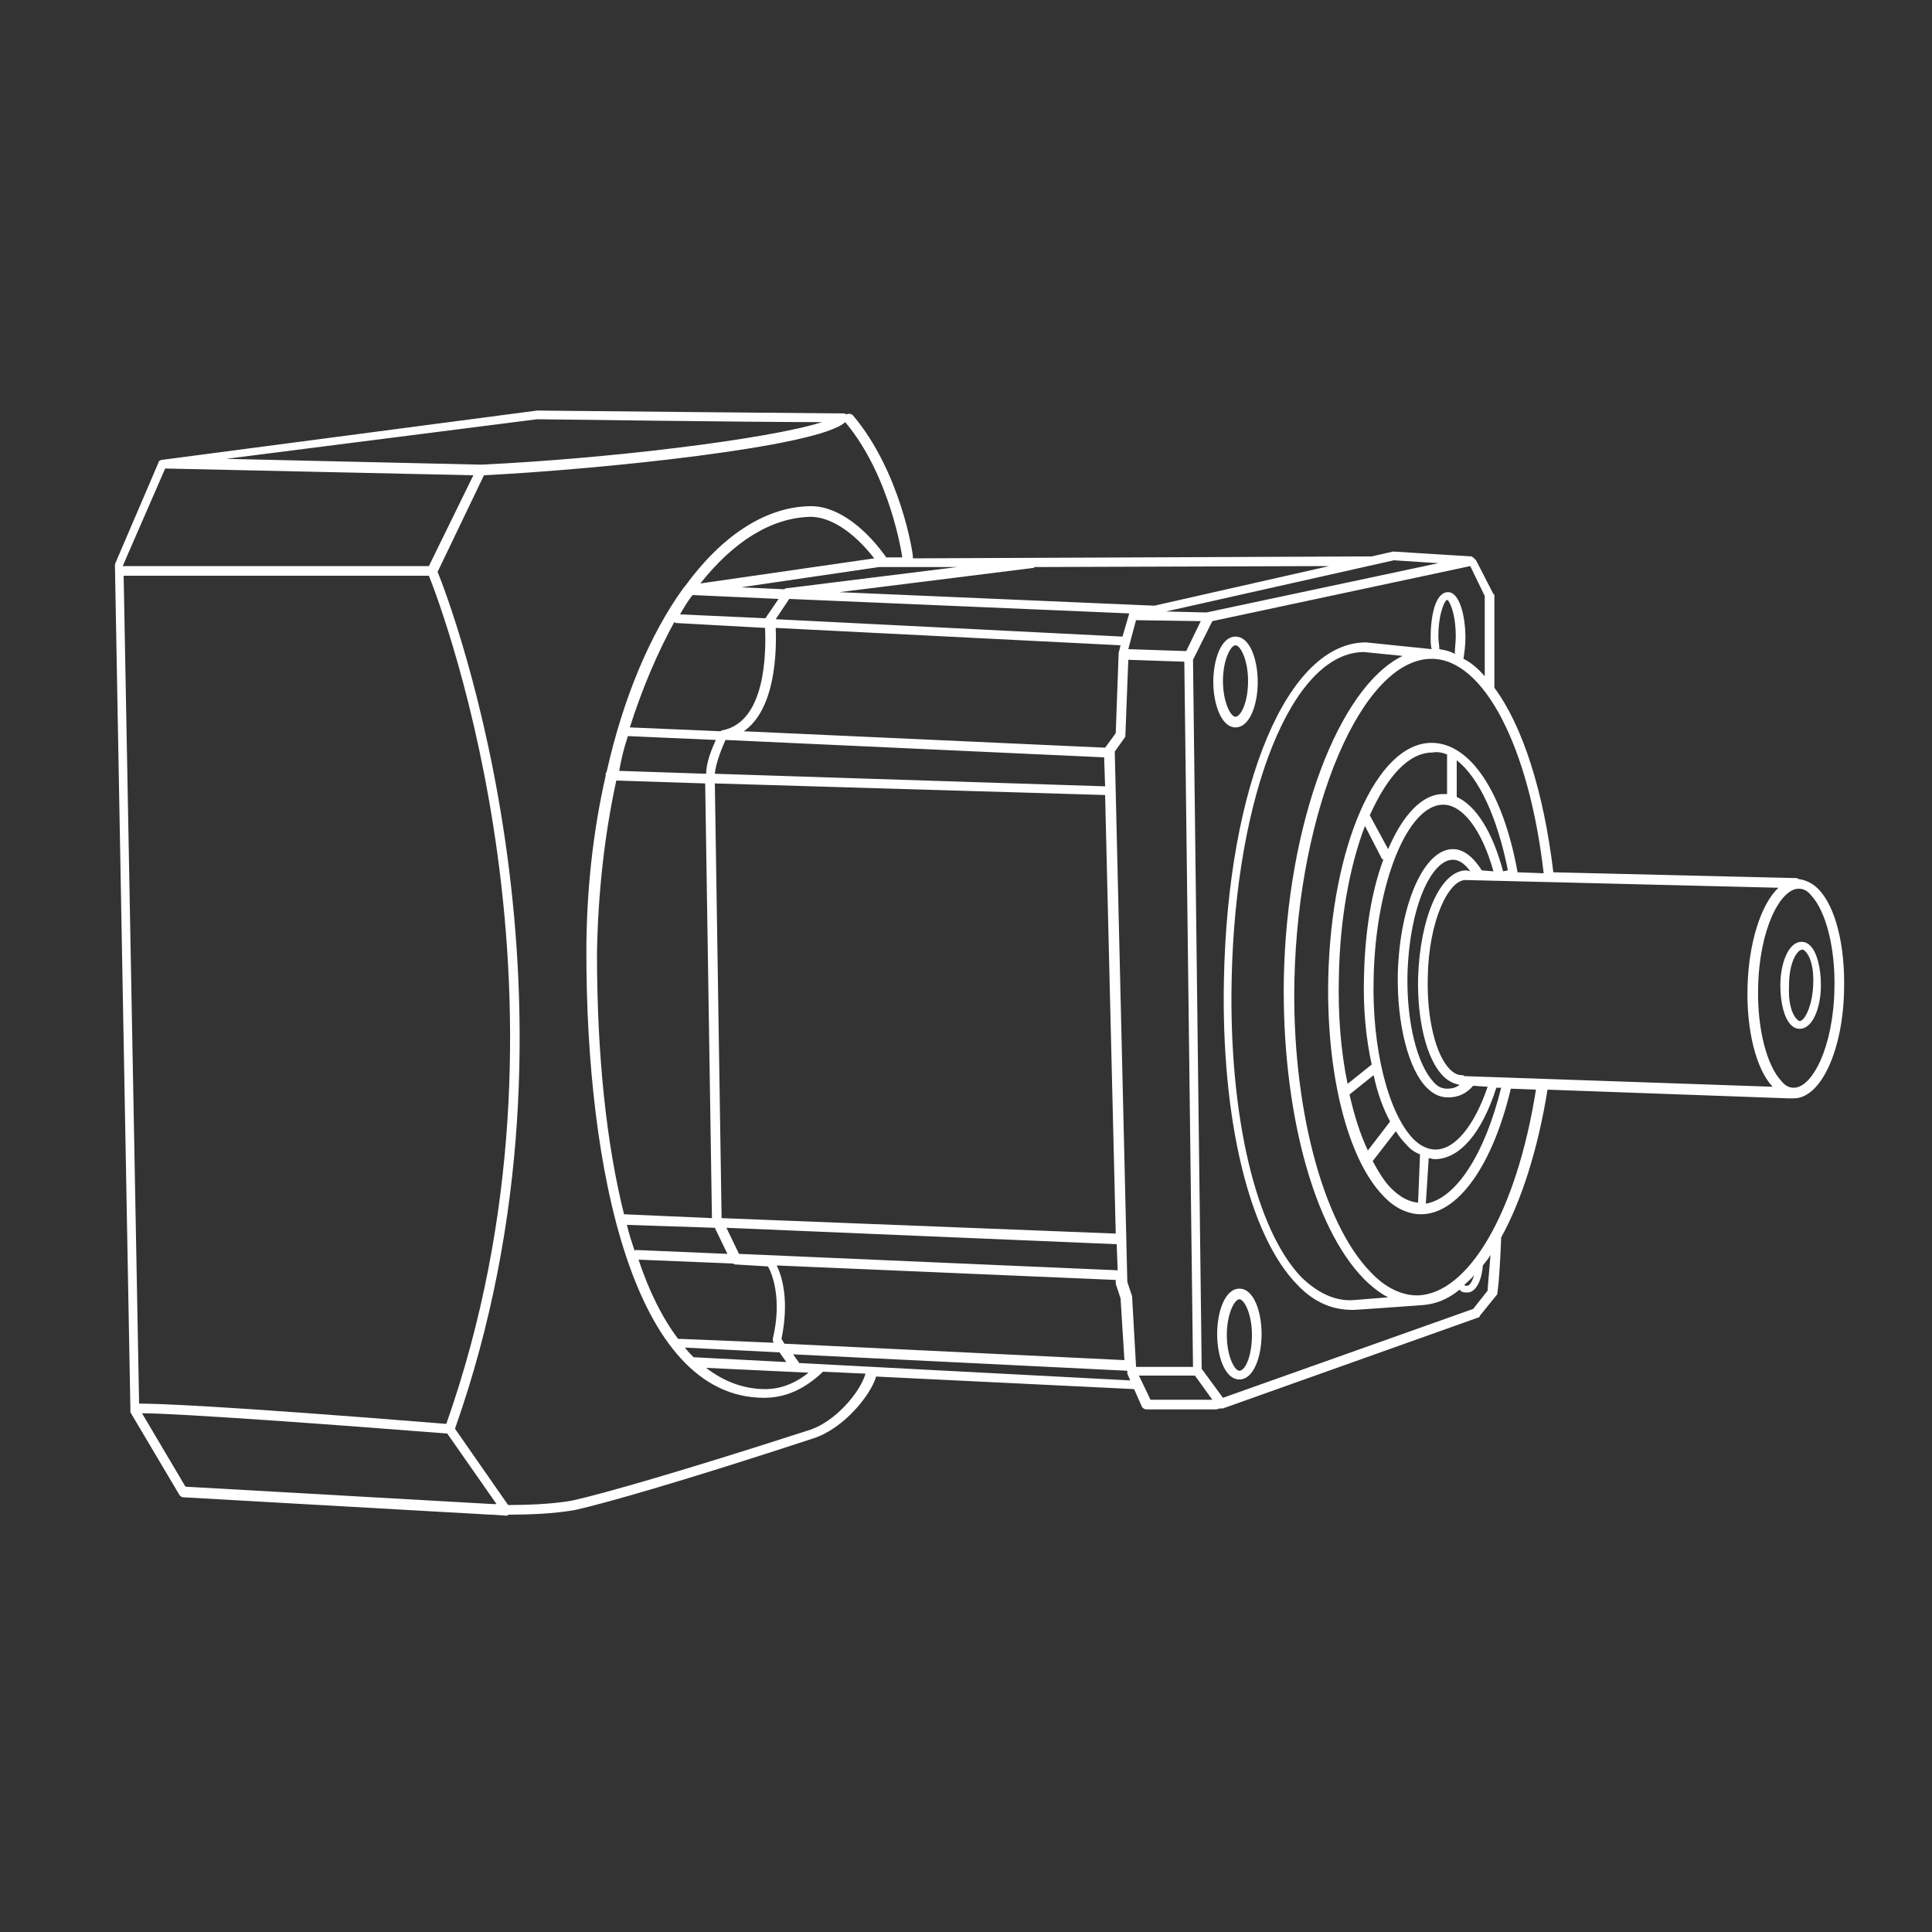 <svg version="1.1" id="Camada_1" xmlns="http://www.w3.org/2000/svg" x="0" y="0" viewBox="0 0 200 200" style="enable-background:new 0 0 200 200" xml:space="preserve"><rect x="0" y="0" width="200" height="200" fill="#333333" stroke="none"/><style>.st0{fill:#fff}</style><path class="st0" d="M188.2 92c-.6-.6-1.3-.9-2-1-.1 0-.1-.1-.2-.1l-25.2-.6c-1-8.4-3.2-15.2-6.1-19.1v-9.5c0-.1 0-.2-.1-.2l-1.8-3.5-.3-.3c-.1 0-.1-.1-.2-.1l-8-.5h-.1l-2.2.5h-.2l-47.3.2v-.2c0-.4-1.3-8.8-6.2-14.6-.2-.2-.5-.2-.7-.1-.1-.1-.2-.1-.3-.1-1.6 0-31.3-.3-31.7-.3l-38.8 5.1h-.1s-.1 0-.1.1h-.1c-.1.1-.1.1-.1.2l-4.5 10.5v.2l1.6 87.4v.2l5.1 8.6c.1.1.2.2.4.2l31.8 1.8h.2l1.4.1c.1 0 .2 0 .2-.1 4.8 0 6.9-.5 7-.5 3.1-.7 11.2-3 24.6-7.4 3.1-1 5.9-4.4 6.5-6.4l26.7 1.3.8 1.8c.1.2.3.3.5.3h7.2c.1 0 .3-.1.4-.1H126.6l26.4-9.4c.1 0 .2-.1.2-.2l1.7-2.1c.1-.1.1-.1.1-.2 0 0 .2-.9.4-5.7v-.1c2.1-3.8 3.8-9.1 4.8-15.3l24.9.9H185.7c2.8 0 5.1-5 5.2-11.3.1-4.6-.9-8.6-2.7-10.4zm-36.6 19.4c-.1-.1-.2-.1-.3-.1-.4 0-.8-.2-1.2-.6-1.5-1.5-2.4-5.3-2.3-9.5.1-6 2.2-10.1 3.9-10.1l32.4.8c-1.8 1.7-3.1 5.7-3.2 10.4-.1 4.4.9 8.4 2.6 10.2l-31.9-1.1zM144 123c-.7-.7-1.3-1.7-1.9-2.8l2.4-3.1c.3.5.7 1 1.1 1.4.4.5.9.8 1.4 1l-.2 5c-1-.1-1.9-.6-2.8-1.5zm7.8-32.9c-2.7 0-4.8 4.9-5 11.1-.1 4.5.9 8.5 2.6 10.2.5.5 1.1.8 1.7.9-.4.3-.8.4-1.3.4s-1-.2-1.4-.7c-1.7-1.8-2.8-6.2-2.7-11.1.2-7.1 2.5-11.9 4.7-11.9.7 0 1.3.5 1.8 1.2l-.4-.1zm1.6 0c-.9-1.4-1.9-2.2-3-2.2-3 0-5.5 5.7-5.7 12.9-.1 5.2 1.1 9.9 3 11.8.7.7 1.4 1 2.2 1 1.1 0 1.9-.4 2.6-1.2l1.5.1c-1.4 4.1-3.4 6.5-5.4 6.5-.8 0-1.6-.4-2.3-1.1-2.6-2.7-4.3-9.4-4.1-16.7.2-9.7 3.5-17.9 7.2-17.9 2 0 4 2.6 5.2 6.9l-1.2-.1zm2.2.1c-1.1-4.1-2.8-6.8-4.8-7.7v-3.8c2.3 1.8 4.2 5.9 5.3 11.4l-.5.1zm-5.8-12.1v4.1h-.4c-2.2 0-4.2 2.2-5.7 5.7l-1.9-3.5c1.8-4 4-6.5 6.5-6.5.5-.1 1 0 1.5.2zm-8.5 7.4 1.7 3.3c0 .1.1.1.2.2-1.2 3.2-1.9 7.4-2 12.1-.1 3.3.2 6.4.8 9.1l-2.5 2c-.7-3.4-1-7.1-.9-11.1.1-5.9 1.1-11.4 2.7-15.6zm.9 25.8c.4 1.9 1 3.5 1.7 4.8l-2.3 3c-.8-1.7-1.4-3.6-1.9-5.8l2.5-2zm5.7 8.6c.2 0 .4.1.6.1 2.6 0 4.9-2.7 6.4-7.4h.5c-1.7 6.9-4.7 11.5-7.8 12l.3-4.7zM144.3 58l4.6.3-24 5.1h-.1l-4.1-.1 23.6-5.3zm-60.6 84.1c-1.5 1.2-3 1.7-4.5 1.7-2.2 0-4.3-.8-6.1-2.2l10.6.5zm-11.9-1.6c-.3-.3-.6-.6-.9-1l9.8.5.7 1-9.6-.5zm-1.4-1.9h-.2c-1.6-2.1-3-4.9-4.1-8.2l9.8.4c.1.1.2.1.3.1l3.3.2c.4.7 1.5 3.3.5 7.5 0 .1 0 .3.1.4l-9.7-.4zm28.7-79.9-17.7 2.2c-.1 0-.1 0-.2.1l-4.5-.2L91 58.7h8.1zm-22.6 71.1-1.3-2.7 40.4 1.7.1 2.7-39.2-1.7zm-1.8-3.7-.7-45 40.4 1.2 1.1 45.4-40.8-1.6zm39.6-47.7.1 3L74 80.1c.1-1.2.8-2.8 1.1-3.5l39.2 1.8zm.1-1L77 75.7c3.3-2.3 3.4-8.3 3.3-10.7l35.7 1.8-.2.8v.1l-.3 8.2-1.1 1.5zm1.8-11.5-35.9-1.8 1.4-2.1 35.2 1.5-.7 2.4zm-43.7-5.5c3.4-4.3 7.3-6.8 11.4-6.9 2.1 0 4.5 1.6 6.6 4.3l-18 2.6zm-.8 1.2 8.9.4-1.3 1.9s0 .1-.1.1l-8.8-.4c.4-.7.8-1.4 1.3-2zm-1.9 2.8c.1.1.2.1.3.1l9.1.5c.1 2.5.1 9.7-4.4 10.6-.1 0-.1 0-.2.1l-9.4-.4c1.3-4.1 2.9-7.8 4.6-10.9zM65 76.2l9.1.4c-.4.9-1 2.3-1 3.5l-9-.3c.2-1.2.5-2.4.9-3.6zm-1.2 4.6 9.2.3.7 45-9.1-.4c-1.8-7.2-2.8-16.3-2.8-27 .1-6.3.8-12.4 2-17.9zM74 127.1l1.3 2.7-9.4-.4c-.1 0-.2 0-.2.1-.3-.9-.6-1.8-.8-2.7l9.1.3zm6.9 11.5c.8-3.9.1-6.4-.5-7.6l35.1 1.5v.4l.5 1.5.4 6.4-35.2-1.7-.3-.5zm36.7 2.8-.4-7.1v-.1l-.5-1.5-1.3-54.9 1-1.4c.1-.1.1-.2.1-.3l.3-7.8 5.8.2.9 73h-5.9zm5.2-74-6-.2.8-3 6.7.1-1.5 3.1zm-3.3-4.7-32.6-1.4 20-2.5c.1 0 .1 0 .2-.1l30.5-.1-18.1 4.1zM55.6 43.4c.3 0 22.3.3 29.5.3-5.7 1.8-22.4 3.8-35.3 4.4l-26.4-.6 32.2-4.1zm-38.5 5.1 31.9.7-4.6 9.4H12.7l4.4-10.1zm-4.3 11.1h31.6c1.4 3.5 17 44.7 1.8 87.8-23.5-1.9-30-2.1-31.8-2.1l-1.6-85.7zm1.9 86.7c3.7 0 20.2 1.2 31.6 2.1l5.1 7.3H51l-31.8-1.8-4.5-7.6zm69.2 1.7c-13.3 4.3-21.4 6.6-24.5 7.3 0 0-2.1.5-6.8.5l-5.5-7.9c15.4-43.6-.4-85.3-1.8-88.7l4.8-10c11.8-.6 34.6-2.9 37.4-5.5 4.7 5.6 5.9 13.9 5.9 14h-1.7c0-.1 0-.1-.1-.2-2.4-3.3-5.3-5.2-7.8-5.1-4.7.1-9.2 3.2-12.9 8.3l-.1.1c-3.5 4.8-6.3 11.5-8 19.1-.1.1-.1.2-.1.3v.1c-1.3 5.7-2 11.9-2 18.3 0 22.3 4.8 46.1 18.4 46.1 2.1 0 4.1-.8 6.1-2.7l4.4.2c-.6 2-3.1 4.9-5.7 5.8zm-1.2-6.9c0-.1 0-.1-.1-.2l-.5-.7 34.6 1.7V142.2l.3.7-34.3-1.8zm35.2 1.3h5.8l1.8 2.5h-6.4l-1.2-2.5zm36.1-8.8-1.5 1.9-25.9 9.2-2.2-3-.9-73.4 2-4 26.7-5.7 1.5 3.1V70c-.7-.8-1.4-1.4-2.2-1.8.1-.7.2-1.4.2-2.2 0-2.2-.6-4.7-1.8-4.7-1.3 0-1.8 2.4-1.8 4.7 0 .4 0 .8.1 1.2l-6.8-.7c-8.1 0-14.3 14.7-14.7 34.9-.3 14.4 2.6 26.5 7.6 31.6 1.7 1.8 3.6 2.6 5.7 2.6h.1c.3 0 4.5-.3 7.2-.5 1.3-.1 2.6-.6 3.8-1.6.2.3.5.3.8.3.9 0 1.5-1.3 1.6-2.8.3-.4.6-.7.8-1.1-.2 2.4-.3 3.4-.3 3.7zm-12.8-1.2c.8.8 1.7 1.5 2.5 1.9-2.7.2-3.6.3-3.9.3-1.8 0-3.4-.8-5-2.3-4.8-4.9-7.6-16.8-7.3-30.9.4-19.3 6.3-33.9 13.7-33.9l4 .4c-6.6 3.2-12 17.3-12.3 33.5-.2 13.4 3 25.6 8.3 31zm7.8-65.2c0-.4-.1-.8-.1-1.3 0-2.5.7-3.8.9-3.8s.9 1.3.9 3.8c0 .6-.1 1.2-.1 1.8-.5-.3-1-.4-1.6-.5zm2.6 65.8c.3-.3.7-.6 1-1-.2.7-.5 1.1-.7 1.1-.2 0-.3 0-.3-.1zm-4.9 1.1c-1.6 0-3.3-.8-4.8-2.4-5-5.1-8.2-17.3-7.9-30.3.4-17.7 7-33.2 14.2-33.2 5.4 0 10.1 9.1 11.6 22.2l-2.7-.1c-1.5-8.3-4.9-13.4-8.9-13.4-5.7 0-10.4 10.7-10.7 24.4-.2 9.9 2 18.7 5.7 22.5 1.2 1.3 2.6 1.9 3.9 1.9 3.8 0 7.4-5 9.3-13l2.6.1c-2 12.7-7 21.2-12.3 21.3zm39-21.5c-.5 0-.9-.2-1.3-.7-1.5-1.6-2.5-5.4-2.4-9.6.1-6.1 2.3-10.3 4.2-10.3.5 0 .9.2 1.3.7 1.5 1.6 2.5 5.4 2.4 9.6-.1 6.1-2.3 10.3-4.2 10.3z"/><path class="st0" d="M186.5 97.5c-1.4 0-2.2 2.3-2.2 4.5 0 1.8.4 3.4 1.1 4.1.3.3.6.4.9.4 1.4 0 2.2-2.3 2.2-4.5 0-1.8-.4-3.4-1.1-4.1-.3-.3-.6-.4-.9-.4zm-.2 8.2c-.1 0-.2-.1-.3-.2-.5-.5-.9-1.7-.8-3.5 0-2.3.8-3.7 1.4-3.7.1 0 .2.1.3.2.5.5.9 1.7.8 3.5-.1 2.2-.9 3.7-1.4 3.7zM127.9 75.3c1.5 0 2.3-2.4 2.3-4.7 0-2.3-.8-4.7-2.3-4.7s-2.3 2.4-2.3 4.7c0 2.2.8 4.7 2.3 4.7zm0-8.5c.5 0 1.3 1.5 1.3 3.7 0 2.3-.8 3.7-1.3 3.7s-1.3-1.5-1.3-3.7.8-3.7 1.3-3.7zM128.3 133.4c-1.5 0-2.3 2.4-2.3 4.7s.8 4.7 2.3 4.7 2.3-2.4 2.3-4.7-.8-4.7-2.3-4.7zm0 8.5c-.5 0-1.3-1.5-1.3-3.7s.8-3.7 1.3-3.7 1.3 1.5 1.3 3.7-.7 3.7-1.3 3.7z"/></svg>